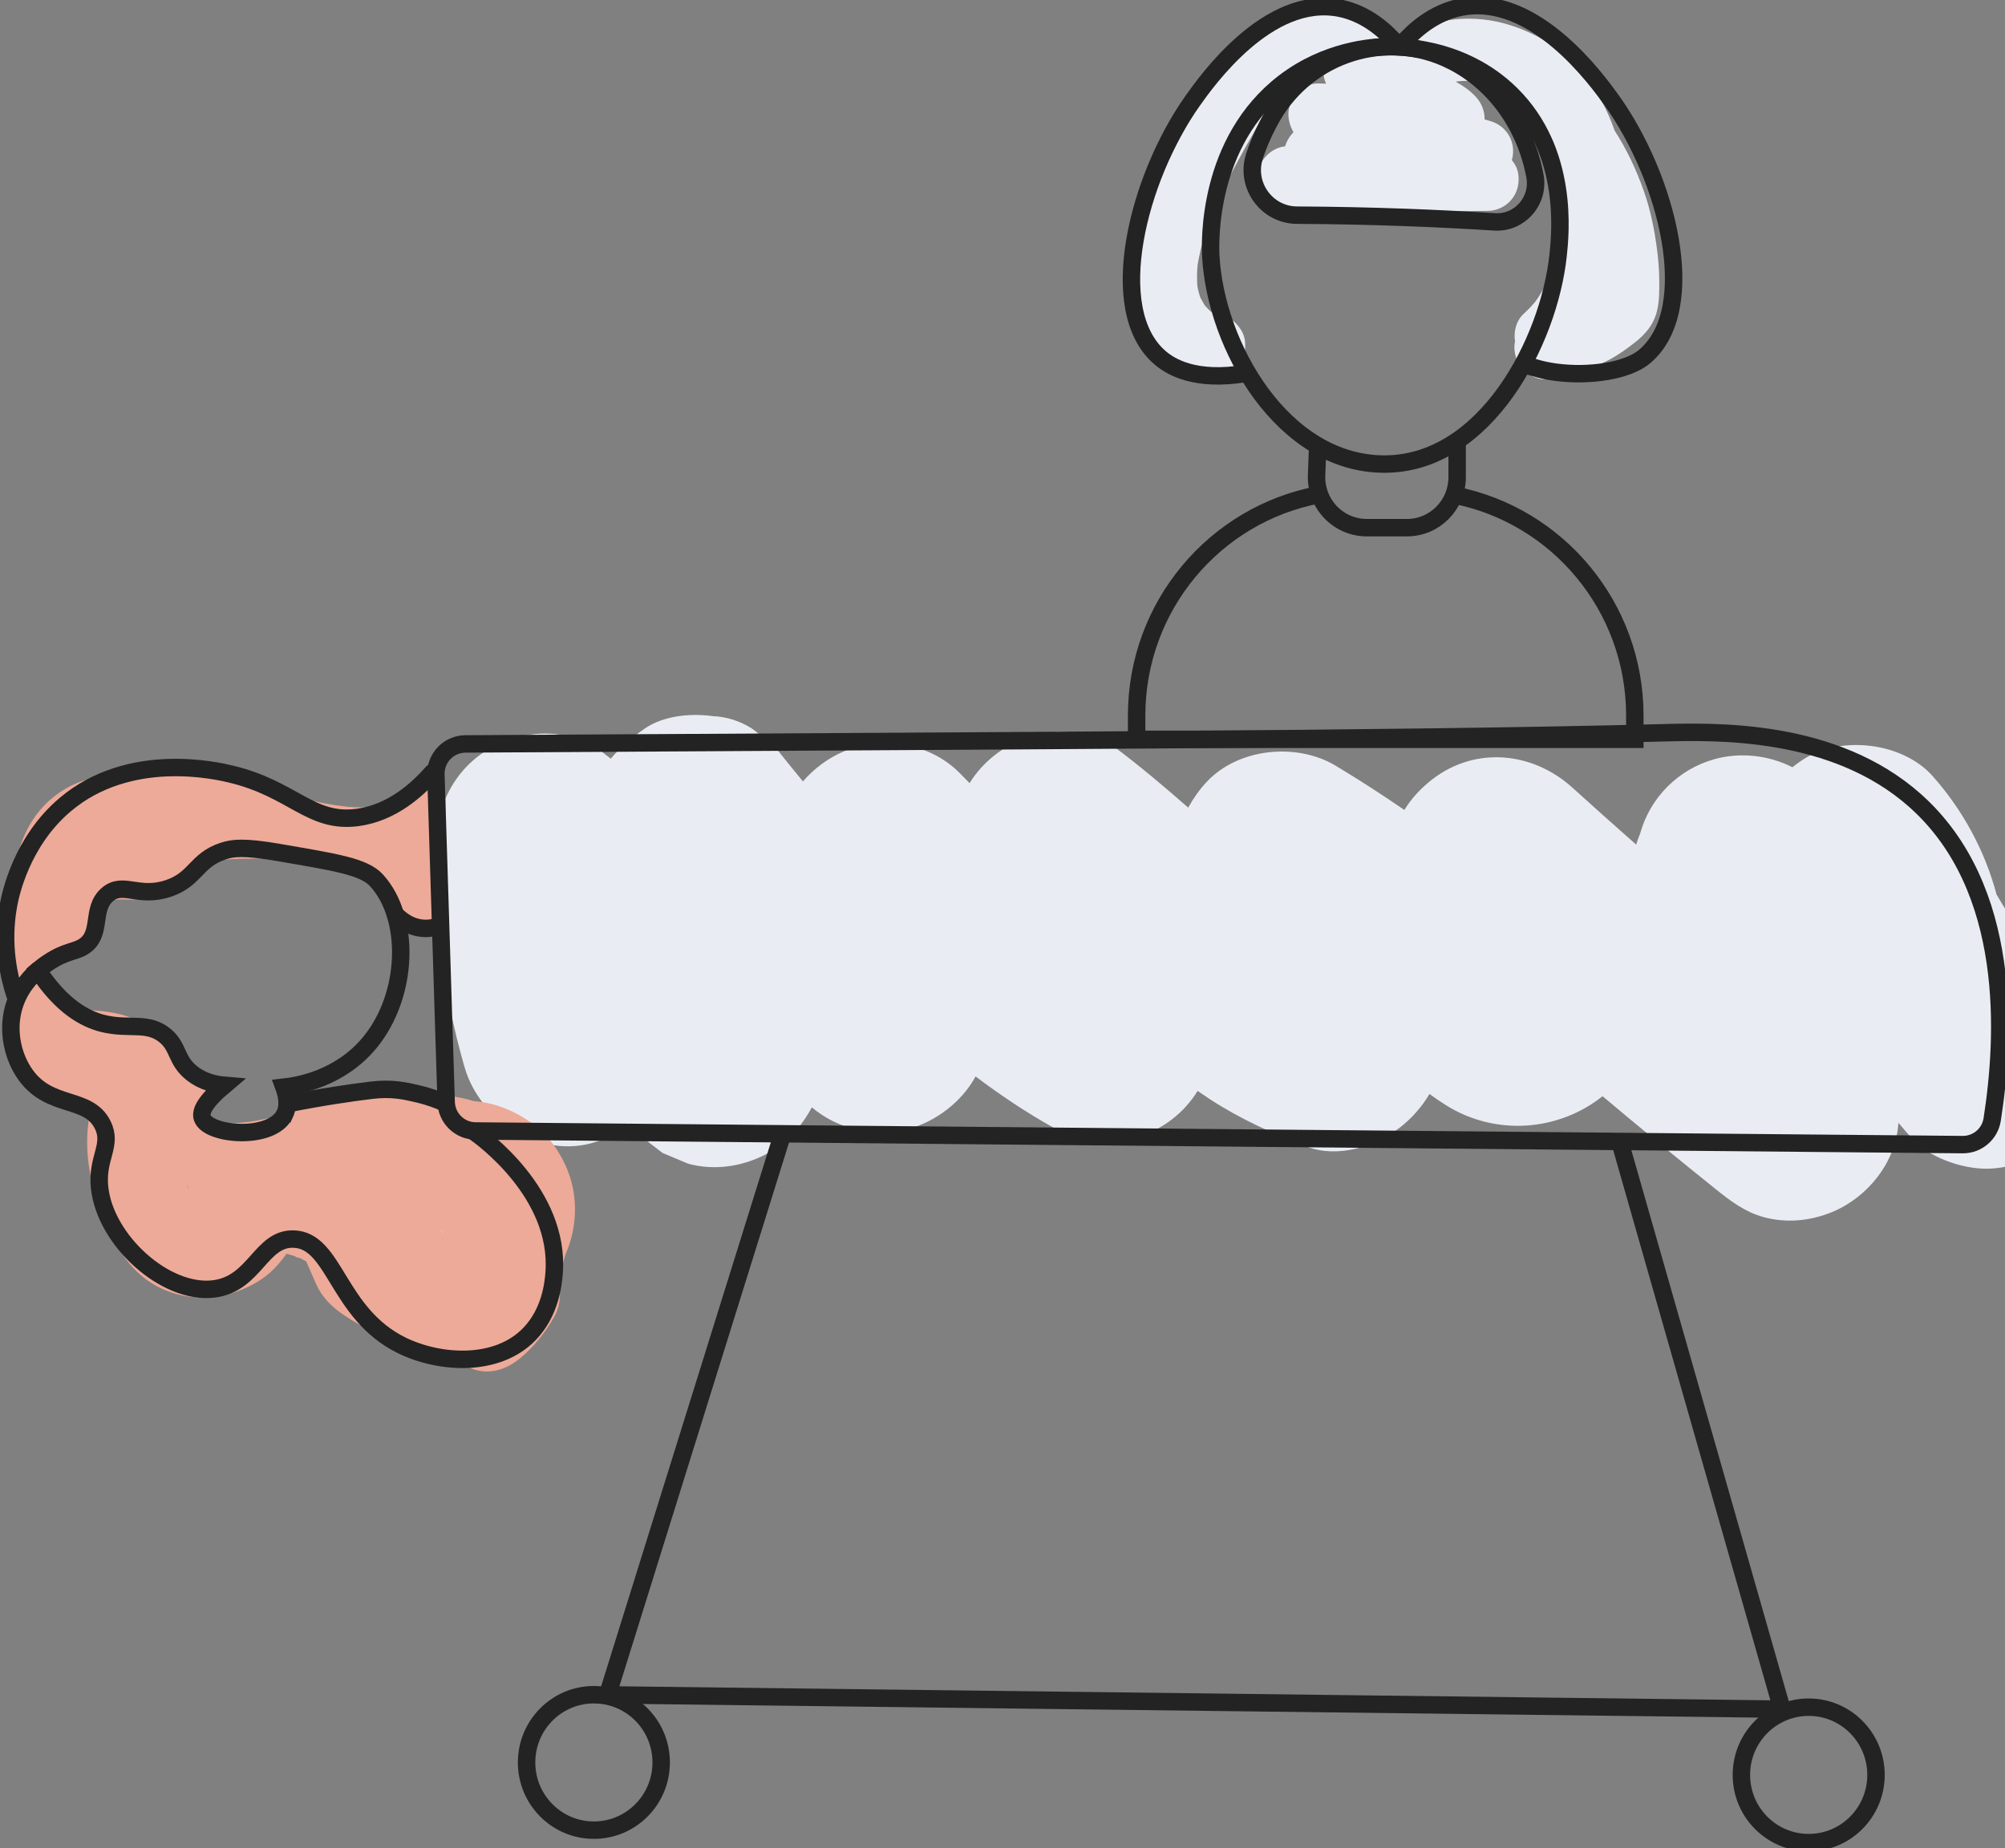 <svg xmlns="http://www.w3.org/2000/svg" width="115" height="106" viewBox="0 0 115 106" fill="none"><rect x="0" y="0" width="115" height="106" fill="#808080" stroke="none"/><g clip-path="url(#clip0_292_11444)"><g clip-path="url(#clip1_292_11444)"><path d="M118.266 56.597C117.856 56.13 117.46 55.653 117.071 55.172C116.148 53.925 115.293 52.633 114.514 51.298C113.852 48.798 112.575 46.446 110.848 44.507C109.124 42.572 105.604 42.156 103.431 43.552C103.214 43.691 103.006 43.842 102.806 44.002C101.447 43.308 99.817 43.131 98.349 43.535C97.312 43.825 96.412 44.349 95.647 45.106C94.889 45.868 94.364 46.767 94.073 47.802C93.987 48.011 93.913 48.224 93.844 48.438C92.618 47.357 91.399 46.27 90.187 45.172C87.915 43.113 84.629 42.785 82.152 44.696C81.537 45.169 80.967 45.768 80.549 46.452C79.264 45.571 77.953 44.719 76.605 43.912C74.365 42.57 70.997 42.901 69.189 44.867C68.781 45.31 68.436 45.797 68.152 46.318C66.766 45.105 65.359 43.915 63.878 42.809C63.108 42.234 61.726 41.974 60.789 41.974C59.428 41.974 58.146 42.465 57.082 43.286C56.482 43.749 55.991 44.3 55.613 44.913C55.433 44.73 55.251 44.545 55.071 44.361C53.349 42.602 50.609 42.163 48.385 43.099C47.52 43.464 46.704 44.065 46.053 44.813C45.49 44.129 44.933 43.444 44.384 42.748C43.971 42.429 43.558 42.112 43.145 41.793C42.443 41.347 41.684 41.104 40.87 41.069C39.6 40.899 38.06 41.038 36.967 41.793C36.218 42.312 35.566 42.867 35.033 43.511L34.23 42.892C33.743 42.687 33.256 42.482 32.769 42.276C31.436 41.91 30.042 42.054 28.784 42.584C26.504 43.545 25.124 45.693 25.029 48.163C24.861 52.54 25.43 57.017 26.652 61.223C27.543 64.288 31.006 66.514 34.179 65.488C34.914 65.25 35.592 64.889 36.187 64.434C36.377 64.677 36.568 64.921 36.758 65.164C37.171 65.483 37.584 65.8 37.997 66.119C38.485 66.324 38.971 66.53 39.459 66.735C40.792 67.101 42.186 66.957 43.444 66.428C44.45 66.004 45.224 65.41 45.892 64.546C46.128 64.241 46.361 63.888 46.565 63.506C48.088 64.794 50.209 65.269 52.146 64.736C53.67 64.317 55.176 63.188 55.955 61.734C57.378 62.806 58.86 63.798 60.424 64.672C62.591 65.882 65.258 65.709 67.22 64.195C67.822 63.732 68.313 63.179 68.691 62.565C68.918 62.723 69.15 62.877 69.381 63.03C71.125 64.17 73.008 65.02 74.956 65.761C76.736 66.438 78.87 65.763 80.291 64.668C80.937 64.17 81.543 63.5 81.99 62.74C82.307 62.97 82.628 63.191 82.956 63.396C85.824 65.181 89.421 64.86 91.916 62.868C94.072 64.679 96.248 66.467 98.444 68.228C99.27 68.891 100.101 69.512 101.145 69.799C102.478 70.165 103.871 70.021 105.129 69.492C107.139 68.645 108.759 66.631 108.886 64.394C109.124 64.677 109.364 64.957 109.609 65.237C110.601 66.368 112.471 67.025 113.937 67.025C115.402 67.025 117.231 66.36 118.264 65.237C120.629 62.667 120.522 59.172 118.264 56.6L118.266 56.597Z" fill="#E9EDF3"></path></g><path d="M32.787 67.825C32.53 66.818 31.938 65.75 31.2 65.015C30.576 64.394 29.884 63.952 29.084 63.614C28.456 63.347 27.798 63.194 27.137 63.144C26.934 63.076 26.731 63.02 26.529 62.981C26.008 62.882 25.371 62.766 24.838 62.766C24.243 62.766 23.585 62.911 23 63.007C21.657 63.225 20.198 64.552 19.54 65.683C18.813 66.933 18.506 68.773 18.956 70.173C19.385 71.508 20.188 72.799 21.41 73.535C21.632 73.869 21.883 74.186 22.168 74.484C22.903 75.253 23.918 75.842 24.93 76.147C25.385 76.285 26.17 76.395 26.646 76.395C27.109 76.395 27.926 76.295 28.367 76.147C29.797 75.667 31.052 74.804 31.827 73.471C32.089 73.021 32.295 72.493 32.432 71.94C32.995 70.674 33.144 69.224 32.787 67.828V67.825Z" fill="#EDAA98"></path><path d="M25.342 70.638C25.359 70.668 25.382 70.699 25.403 70.73C25.414 70.741 25.425 70.753 25.435 70.764C25.356 70.618 25.308 70.549 25.284 70.529C25.285 70.537 25.288 70.546 25.29 70.554C25.314 70.594 25.335 70.63 25.34 70.638H25.342Z" fill="#FFEDDC"></path><path d="M19.849 46.255C18.092 46.08 16.336 45.494 14.626 45.07C12.229 44.476 9.331 43.701 6.963 44.585C6.625 44.544 6.288 44.525 5.95 44.551C5.176 44.611 4.43 44.84 3.757 45.235C1.448 46.593 0.65 49.155 0.791 51.675C0.729 51.961 0.679 52.246 0.643 52.529C0.481 53.822 0.338 55.403 0.809 56.646C0.891 56.863 0.991 57.067 1.102 57.261C0.988 57.34 0.881 57.431 0.788 57.533C-0.103 58.509 -0.01 59.75 0.788 60.731C1.964 62.174 3.461 63.263 5.12 64.051C4.808 65.901 5.123 67.694 5.787 69.44C6.439 71.153 7.314 72.865 8.996 73.764C10.556 74.6 12.368 74.6 13.975 73.917C14.713 73.603 15.393 73.156 15.927 72.544C16.102 72.344 16.273 72.13 16.426 71.903C16.564 71.938 16.702 71.975 16.839 72.018C16.921 72.044 17.005 72.078 17.088 72.111C17.121 72.12 17.153 72.133 17.183 72.145C17.214 72.154 17.244 72.166 17.275 72.174C17.251 72.167 17.23 72.162 17.209 72.156C17.215 72.159 17.222 72.162 17.228 72.164C17.341 72.219 17.452 72.279 17.563 72.34C17.764 72.797 17.955 73.258 18.165 73.711C18.47 74.368 18.962 74.873 19.541 75.292C20.304 75.843 21.187 76.263 22.001 76.731C22.192 76.841 22.403 76.924 22.62 76.98C22.705 77.046 22.794 77.111 22.882 77.174C23.582 77.668 24.42 77.95 25.26 78.064C25.668 78.119 26.008 78.126 26.389 78.09C26.402 78.102 26.416 78.113 26.429 78.124C27.507 78.963 28.792 78.746 29.8 77.922C30.601 77.27 31.27 76.428 31.784 75.532C32.453 74.36 32.094 72.651 30.862 71.996C29.934 71.502 28.803 71.572 27.999 72.18C27.719 71.928 27.383 71.732 26.997 71.617C26.799 71.559 26.604 71.496 26.411 71.424C26.403 71.421 26.397 71.418 26.39 71.415C26.205 71.324 26.024 71.225 25.847 71.117C25.792 71.083 25.739 71.047 25.684 71.012C25.599 70.933 25.514 70.855 25.433 70.771C25.449 70.801 25.465 70.832 25.485 70.869C25.462 70.824 25.432 70.78 25.401 70.737C25.393 70.729 25.385 70.719 25.377 70.711C25.348 70.678 25.326 70.648 25.308 70.62C25.301 70.601 25.297 70.58 25.292 70.56C25.285 70.551 25.279 70.539 25.272 70.528C25.276 70.528 25.279 70.531 25.284 70.534C25.255 70.429 25.227 70.324 25.203 70.219C25.128 68.876 25.494 67.54 25.369 66.194C25.256 64.977 25.004 63.813 24.103 62.92C22.963 61.787 21.412 61.967 20 62.325C19.207 62.525 18.427 62.773 17.661 63.061C17.039 63.297 16.477 63.53 15.983 63.99C15.422 64.135 14.856 64.252 14.283 64.343C13.349 64.446 12.398 64.487 11.462 64.404C11.419 64.396 11.375 64.385 11.332 64.375C11.565 64.127 11.739 63.82 11.821 63.459C12.081 62.312 11.478 60.956 10.251 60.677C10.243 60.677 10.236 60.674 10.228 60.672C10.029 60.457 9.831 60.243 9.641 60.017C9.086 59.355 8.464 58.769 7.661 58.429C7.071 58.178 6.538 58.07 5.895 57.997C5.684 57.973 5.475 57.955 5.265 57.941C5.113 57.929 4.882 57.871 4.719 57.887C4.676 57.879 4.632 57.871 4.589 57.861C4.5 57.84 4.251 57.724 4.121 57.704C4.121 57.704 4.119 57.704 4.118 57.703C4.063 57.649 4.012 57.593 3.965 57.533C3.751 57.28 3.468 57.104 3.156 56.997C2.887 56.709 2.66 56.389 2.529 56.025C2.429 55.749 2.387 55.461 2.371 55.168C2.403 55.173 2.437 55.176 2.471 55.18C3.659 55.256 4.825 54.591 5.376 53.529C5.597 53.102 5.731 52.639 5.91 52.196C6.024 51.912 6.083 51.733 6.378 51.642C6.749 51.527 7.294 51.613 7.726 51.587C8.34 51.55 8.872 51.403 9.427 51.137C10.28 50.728 10.955 50.032 11.793 49.596C12.607 49.176 13.905 49.263 14.875 49.237C16.104 49.205 17.354 49.21 18.56 49.467C19.506 49.668 20.347 49.983 21.156 50.513C21.513 50.747 21.825 51.016 22.13 51.344C22.443 51.686 22.63 52.105 22.924 52.493C23.424 53.154 24.384 53.456 25.031 52.794C25.578 52.234 25.427 51.195 25.446 50.47L25.565 46.028C25.591 45.057 24.349 44.583 23.686 45.245C22.672 46.26 21.213 46.394 19.85 46.26L19.849 46.255ZM10.83 68.274C10.83 68.274 10.827 68.269 10.827 68.267C10.801 68.181 10.77 68.096 10.737 68.01C10.714 67.913 10.737 67.916 10.83 68.274Z" fill="#EDAA98"></path><path d="M17.088 72.106C16.915 72.049 16.765 72.033 17.209 72.151C17.201 72.148 17.191 72.143 17.183 72.14C17.151 72.129 17.121 72.117 17.088 72.106Z" fill="#FFEDDC"></path><path d="M16.336 63.889C15.607 65.423 11.933 65.117 11.602 64.109C11.486 63.758 11.736 63.191 12.865 62.241C12.369 62.199 11.653 62.059 11.013 61.553C10.09 60.827 10.264 60.084 9.511 59.43C8.491 58.545 7.414 59.079 5.887 58.692C4.88 58.437 3.535 57.723 2.175 55.647C2.31 55.533 2.521 55.365 2.794 55.185C3.815 54.516 4.314 54.609 4.827 54.263C5.892 53.541 5.199 52.145 6.152 51.31C7.056 50.52 7.943 51.544 9.688 50.941C11.237 50.405 11.227 49.342 12.781 48.817C13.334 48.631 13.978 48.542 16.02 48.897C19.231 49.452 20.87 49.694 21.596 50.489C23.571 52.651 23.437 57.068 21.227 59.77C19.485 61.901 17.021 62.27 16.284 62.351C16.593 63.194 16.437 63.677 16.337 63.889H16.336Z" stroke="#232323" stroke-miterlimit="10" stroke-linecap="round"></path><path d="M16.464 63.309C18.433 62.914 20.085 62.675 21.308 62.526C22.483 62.382 23.273 62.57 23.99 62.739C24.656 62.898 25.194 63.108 25.568 63.277" stroke="#232323" stroke-miterlimit="10" stroke-linecap="round"></path><path d="M2.176 55.648C1.822 55.949 1.073 56.678 0.762 57.864C0.405 59.225 0.766 60.669 1.47 61.648C2.882 63.609 5.062 62.845 5.889 64.509C6.476 65.689 5.53 66.381 5.712 68.108C6.03 71.132 9.477 74.254 12.252 73.922C14.632 73.638 14.948 70.998 16.847 71.061C19.234 71.141 19.324 75.327 23.033 77.153C25.187 78.213 28.496 78.444 30.368 76.507C31.579 75.253 31.737 73.602 31.782 73C32.129 68.451 27.642 65.221 27.177 64.897" stroke="#232323" stroke-miterlimit="10" stroke-linecap="round"></path><path d="M0.848 57.032C0.557 56.144 0.056 54.221 0.497 51.865C0.597 51.334 1.211 48.28 3.745 46.142C7.442 43.024 12.445 44.205 13.225 44.39C16.814 45.236 17.804 47.244 20.511 46.882C22.488 46.616 23.945 45.281 24.812 44.297" stroke="#232323" stroke-miterlimit="10" stroke-linecap="round"></path><path d="M25.001 44.429C24.97 43.468 25.734 42.672 26.69 42.665C56.408 42.479 79.779 42.426 95.261 42.029C98.394 41.948 105.166 41.754 109.845 45.913C115.491 50.933 114.992 59.541 114.265 64.204C114.135 65.04 113.413 65.652 112.571 65.644C84.138 65.383 55.705 65.123 27.272 64.862C26.36 64.854 25.617 64.123 25.59 63.207C25.393 56.947 25.197 50.689 25.001 44.429V44.429Z" stroke="#232323" stroke-miterlimit="10" stroke-linecap="round"></path><path d="M44.859 65.117C41.523 75.813 38.185 86.507 34.849 97.202C57.302 97.475 79.757 97.749 102.209 98.022C99.131 87.249 96.052 76.476 92.974 65.703" stroke="#232323" stroke-miterlimit="10" stroke-linecap="round"></path><path d="M34.063 104.961C36.195 104.961 37.923 103.222 37.923 101.077C37.923 98.932 36.195 97.193 34.063 97.193C31.931 97.193 30.203 98.932 30.203 101.077C30.203 103.222 31.931 104.961 34.063 104.961Z" stroke="#232323" stroke-miterlimit="10" stroke-linecap="round"></path><path d="M103.741 105.676C105.873 105.676 107.601 103.937 107.601 101.792C107.601 99.647 105.873 97.908 103.741 97.908C101.609 97.908 99.88 99.647 99.88 101.792C99.88 103.937 101.609 105.676 103.741 105.676Z" stroke="#232323" stroke-miterlimit="10" stroke-linecap="round"></path><path d="M22.673 52.434C22.839 52.612 23.437 53.209 24.338 53.243C24.719 53.257 25.034 53.167 25.247 53.081" stroke="#232323" stroke-miterlimit="10" stroke-linecap="round"></path><path d="M68.935 17.227C68.944 17.227 68.922 17.167 68.83 17.021C68.83 17.025 68.832 17.028 68.833 17.033C68.869 17.096 68.901 17.161 68.935 17.227Z" fill="#E9EDF3"></path><path d="M95.167 15.954C95.158 15.417 95.116 14.881 95.047 14.349C94.897 13.188 94.672 12.054 94.283 10.95C93.855 9.738 93.305 8.565 92.607 7.487C92.217 6.349 91.648 5.284 90.887 4.312C89.809 2.933 88.224 1.938 86.567 1.426C84.604 0.821 82.439 0.98 80.635 1.981C80.403 2.111 80.21 2.299 80.065 2.522C80.06 2.522 80.057 2.522 80.052 2.522C79.966 2.035 79.702 1.591 79.231 1.379C78.277 0.949 77.318 0.69 76.264 0.663C75.391 0.64 74.469 0.779 73.651 1.085C72.695 1.443 71.844 1.935 71.095 2.637C70.35 3.336 69.768 4.22 69.255 5.098C68.301 6.726 67.358 8.38 66.606 10.112C66.184 11.08 65.796 12.064 65.521 13.085C65.243 14.117 65.045 15.227 65.119 16.299C65.204 17.548 65.563 18.715 66.329 19.71C67.025 20.616 68.032 21.371 69.182 21.55C69.671 21.626 70.107 21.631 70.549 21.371C70.918 21.154 71.269 20.73 71.365 20.304C71.468 19.848 71.445 19.335 71.186 18.928C70.953 18.564 70.572 18.178 70.126 18.108C69.975 18.084 69.829 18.048 69.683 18.003C69.638 17.979 69.591 17.954 69.547 17.928C69.506 17.904 69.465 17.877 69.427 17.851C69.319 17.75 69.218 17.647 69.12 17.537C69.089 17.491 69.06 17.448 69.031 17.401C68.997 17.346 68.967 17.286 68.938 17.226C68.928 17.226 68.882 17.161 68.849 17.071C68.844 17.058 68.841 17.045 68.837 17.032C68.825 17.012 68.814 16.991 68.801 16.972C68.812 16.99 68.822 17.006 68.832 17.022C68.808 16.948 68.785 16.875 68.764 16.799C68.729 16.671 68.701 16.541 68.677 16.41C68.643 15.999 68.653 15.59 68.693 15.181C68.851 14.213 69.142 13.269 69.493 12.355C69.539 12.235 69.586 12.115 69.634 11.996C69.641 11.981 69.647 11.966 69.654 11.95C69.755 11.719 69.858 11.488 69.966 11.258C70.192 10.772 70.435 10.295 70.685 9.822C71.182 8.882 71.706 7.956 72.24 7.035C72.494 6.597 72.761 6.17 73.052 5.757C73.059 5.751 73.064 5.742 73.07 5.734C73.147 5.64 73.228 5.548 73.31 5.458C73.461 5.294 73.623 5.144 73.789 4.995C73.792 4.992 73.797 4.988 73.799 4.987C73.908 4.909 74.021 4.838 74.135 4.768C74.236 4.707 74.341 4.65 74.447 4.597C74.469 4.585 74.521 4.561 74.574 4.537C74.643 4.511 74.733 4.475 74.762 4.466C74.875 4.427 74.989 4.393 75.103 4.362C75.264 4.318 75.426 4.284 75.591 4.255C75.698 4.245 75.806 4.239 75.912 4.236C75.92 4.326 75.935 4.417 75.956 4.508C75.977 4.598 76.013 4.699 76.062 4.799C75.927 4.794 75.79 4.791 75.655 4.786C74.772 4.758 74.025 5.487 73.913 6.335C73.86 6.738 73.963 7.202 74.193 7.581C74.133 7.642 74.079 7.705 74.03 7.769C73.89 7.95 73.775 8.165 73.709 8.392C72.858 8.477 72.097 9.3 72.135 10.17C72.18 11.169 72.916 11.918 73.91 11.955C77.719 12.101 81.531 12.148 85.343 12.093C86.229 12.08 86.969 11.423 87.085 10.544C87.136 10.164 87.088 9.738 86.874 9.406C86.827 9.334 86.773 9.257 86.713 9.185C86.739 9.097 86.758 9.005 86.771 8.908C86.888 8.028 86.354 7.202 85.5 6.95C85.383 6.916 85.267 6.882 85.15 6.848C85.161 6.375 84.982 5.909 84.643 5.547C84.31 5.191 83.918 4.919 83.498 4.687C83.541 4.679 83.585 4.67 83.628 4.661C84.009 4.627 84.391 4.631 84.77 4.666C85.085 4.721 85.397 4.796 85.701 4.894C85.89 4.954 86.07 5.03 86.255 5.098C85.647 4.877 86.295 5.129 86.443 5.207C86.758 5.373 87.202 5.574 87.443 5.844C87.368 5.786 87.294 5.728 87.218 5.67C87.262 5.705 87.307 5.741 87.35 5.776C87.426 5.84 87.5 5.904 87.574 5.971C87.72 6.103 87.86 6.242 87.995 6.387C88.119 6.521 88.23 6.667 88.351 6.802C88.293 6.736 88.249 6.689 88.22 6.655C88.264 6.707 88.32 6.775 88.349 6.817C88.404 6.895 88.455 6.974 88.507 7.055C88.696 7.351 88.84 7.663 88.997 7.972C88.971 7.913 89.058 8.055 89.094 8.146C89.099 8.159 89.103 8.173 89.108 8.186C89.115 8.197 89.121 8.21 89.127 8.222C89.121 8.21 89.115 8.199 89.11 8.188C89.15 8.291 89.187 8.395 89.224 8.5C89.224 8.503 89.226 8.507 89.227 8.51C89.248 8.691 89.301 8.871 89.39 9.042C89.398 9.073 89.407 9.105 89.417 9.136C89.513 9.497 89.588 9.864 89.645 10.233C89.747 11.169 89.737 12.111 89.632 13.046C89.562 13.514 89.47 13.978 89.351 14.438C89.285 14.693 89.211 14.947 89.129 15.198C89.089 15.325 89.045 15.449 89 15.572C88.97 15.656 88.876 15.868 88.868 15.889C88.682 16.284 88.486 16.669 88.244 17.035C88.186 17.124 88.125 17.21 88.064 17.296C88.032 17.334 88 17.375 87.966 17.412C87.786 17.622 87.591 17.818 87.387 18.006C86.966 18.391 86.805 19.011 86.898 19.581C86.869 19.705 86.856 19.831 86.861 19.953C86.882 20.414 87.032 20.893 87.381 21.215C87.702 21.513 88.18 21.795 88.635 21.738C89.914 21.581 91.091 21.259 92.243 20.662C92.812 20.367 93.322 19.997 93.824 19.6C94.382 19.16 94.841 18.6 95.026 17.894C95.187 17.279 95.177 16.585 95.166 15.952L95.167 15.954Z" fill="#E9EDF3"></path><path d="M88.22 6.656C88.159 6.583 88.122 6.544 88.22 6.656V6.656Z" fill="#E9EDF3"></path><path d="M88.999 7.973C89.01 7.999 89.044 8.065 89.111 8.19C89.111 8.19 89.111 8.188 89.111 8.186C89.073 8.115 89.036 8.044 88.999 7.973Z" fill="#E9EDF3"></path><path d="M89.367 14.649C88.841 19.575 85.211 26.615 79.406 26.615C73.601 26.615 69.712 19.865 69.445 14.649C69.411 13.979 69.207 8.135 73.657 4.727C76.088 2.866 78.703 2.707 79.406 2.683C80.065 2.66 83.845 2.595 86.691 5.424C89.999 8.714 89.501 13.391 89.367 14.649V14.649Z" stroke="#232323" stroke-miterlimit="10" stroke-linecap="round"></path><path d="M83.263 3.494C79.568 1.633 75.085 3.057 72.996 6.642C72.901 6.805 72.808 6.974 72.718 7.147C72.398 7.762 72.15 8.362 71.96 8.932C71.402 10.603 72.641 12.333 74.394 12.34C76.448 12.35 78.557 12.392 80.717 12.473C82.42 12.536 84.09 12.621 85.724 12.725C87.162 12.816 88.304 11.519 88.039 10.095C87.514 7.286 85.845 4.863 83.425 3.577C83.372 3.548 83.319 3.52 83.265 3.494H83.263Z" stroke="#232323" stroke-miterlimit="10" stroke-linecap="round"></path><path d="M80.175 2.588C79.523 1.826 78.405 0.777 76.834 0.469C72.723 -0.333 69.189 4.674 68.396 5.795C65.269 10.222 63.353 17.755 66.52 20.501C67.117 21.019 68.525 21.912 71.502 21.409" stroke="#232323" stroke-miterlimit="10" stroke-linecap="round"></path><path d="M80.416 2.527C81.08 1.765 82.221 0.716 83.821 0.409C88.013 -0.394 91.618 4.613 92.425 5.735C95.613 10.161 97.567 17.694 94.337 20.441C93.358 21.274 91.172 21.599 89.258 21.348C88.524 21.253 87.929 21.075 87.513 20.924" stroke="#232323" stroke-miterlimit="10" stroke-linecap="round"></path><path d="M75.565 25.892C75.549 26.347 75.531 26.802 75.515 27.258C75.454 28.899 76.76 30.262 78.393 30.262H80.698C82.288 30.262 83.577 28.965 83.577 27.365V25.541" stroke="#232323" stroke-miterlimit="10" stroke-linecap="round"></path><path d="M83.432 28.398C89.322 29.556 93.768 34.777 93.768 41.043V42.399H65.193V41.043C65.193 34.737 69.697 29.487 75.645 28.375" stroke="#232323" stroke-miterlimit="10" stroke-linecap="round"></path></g><defs><clipPath id="clip0_292_11444"><rect width="115" height="106" fill="white"></rect></clipPath><clipPath id="clip1_292_11444"><rect width="95" height="29" fill="white" transform="translate(25 41)"></rect></clipPath></defs></svg>